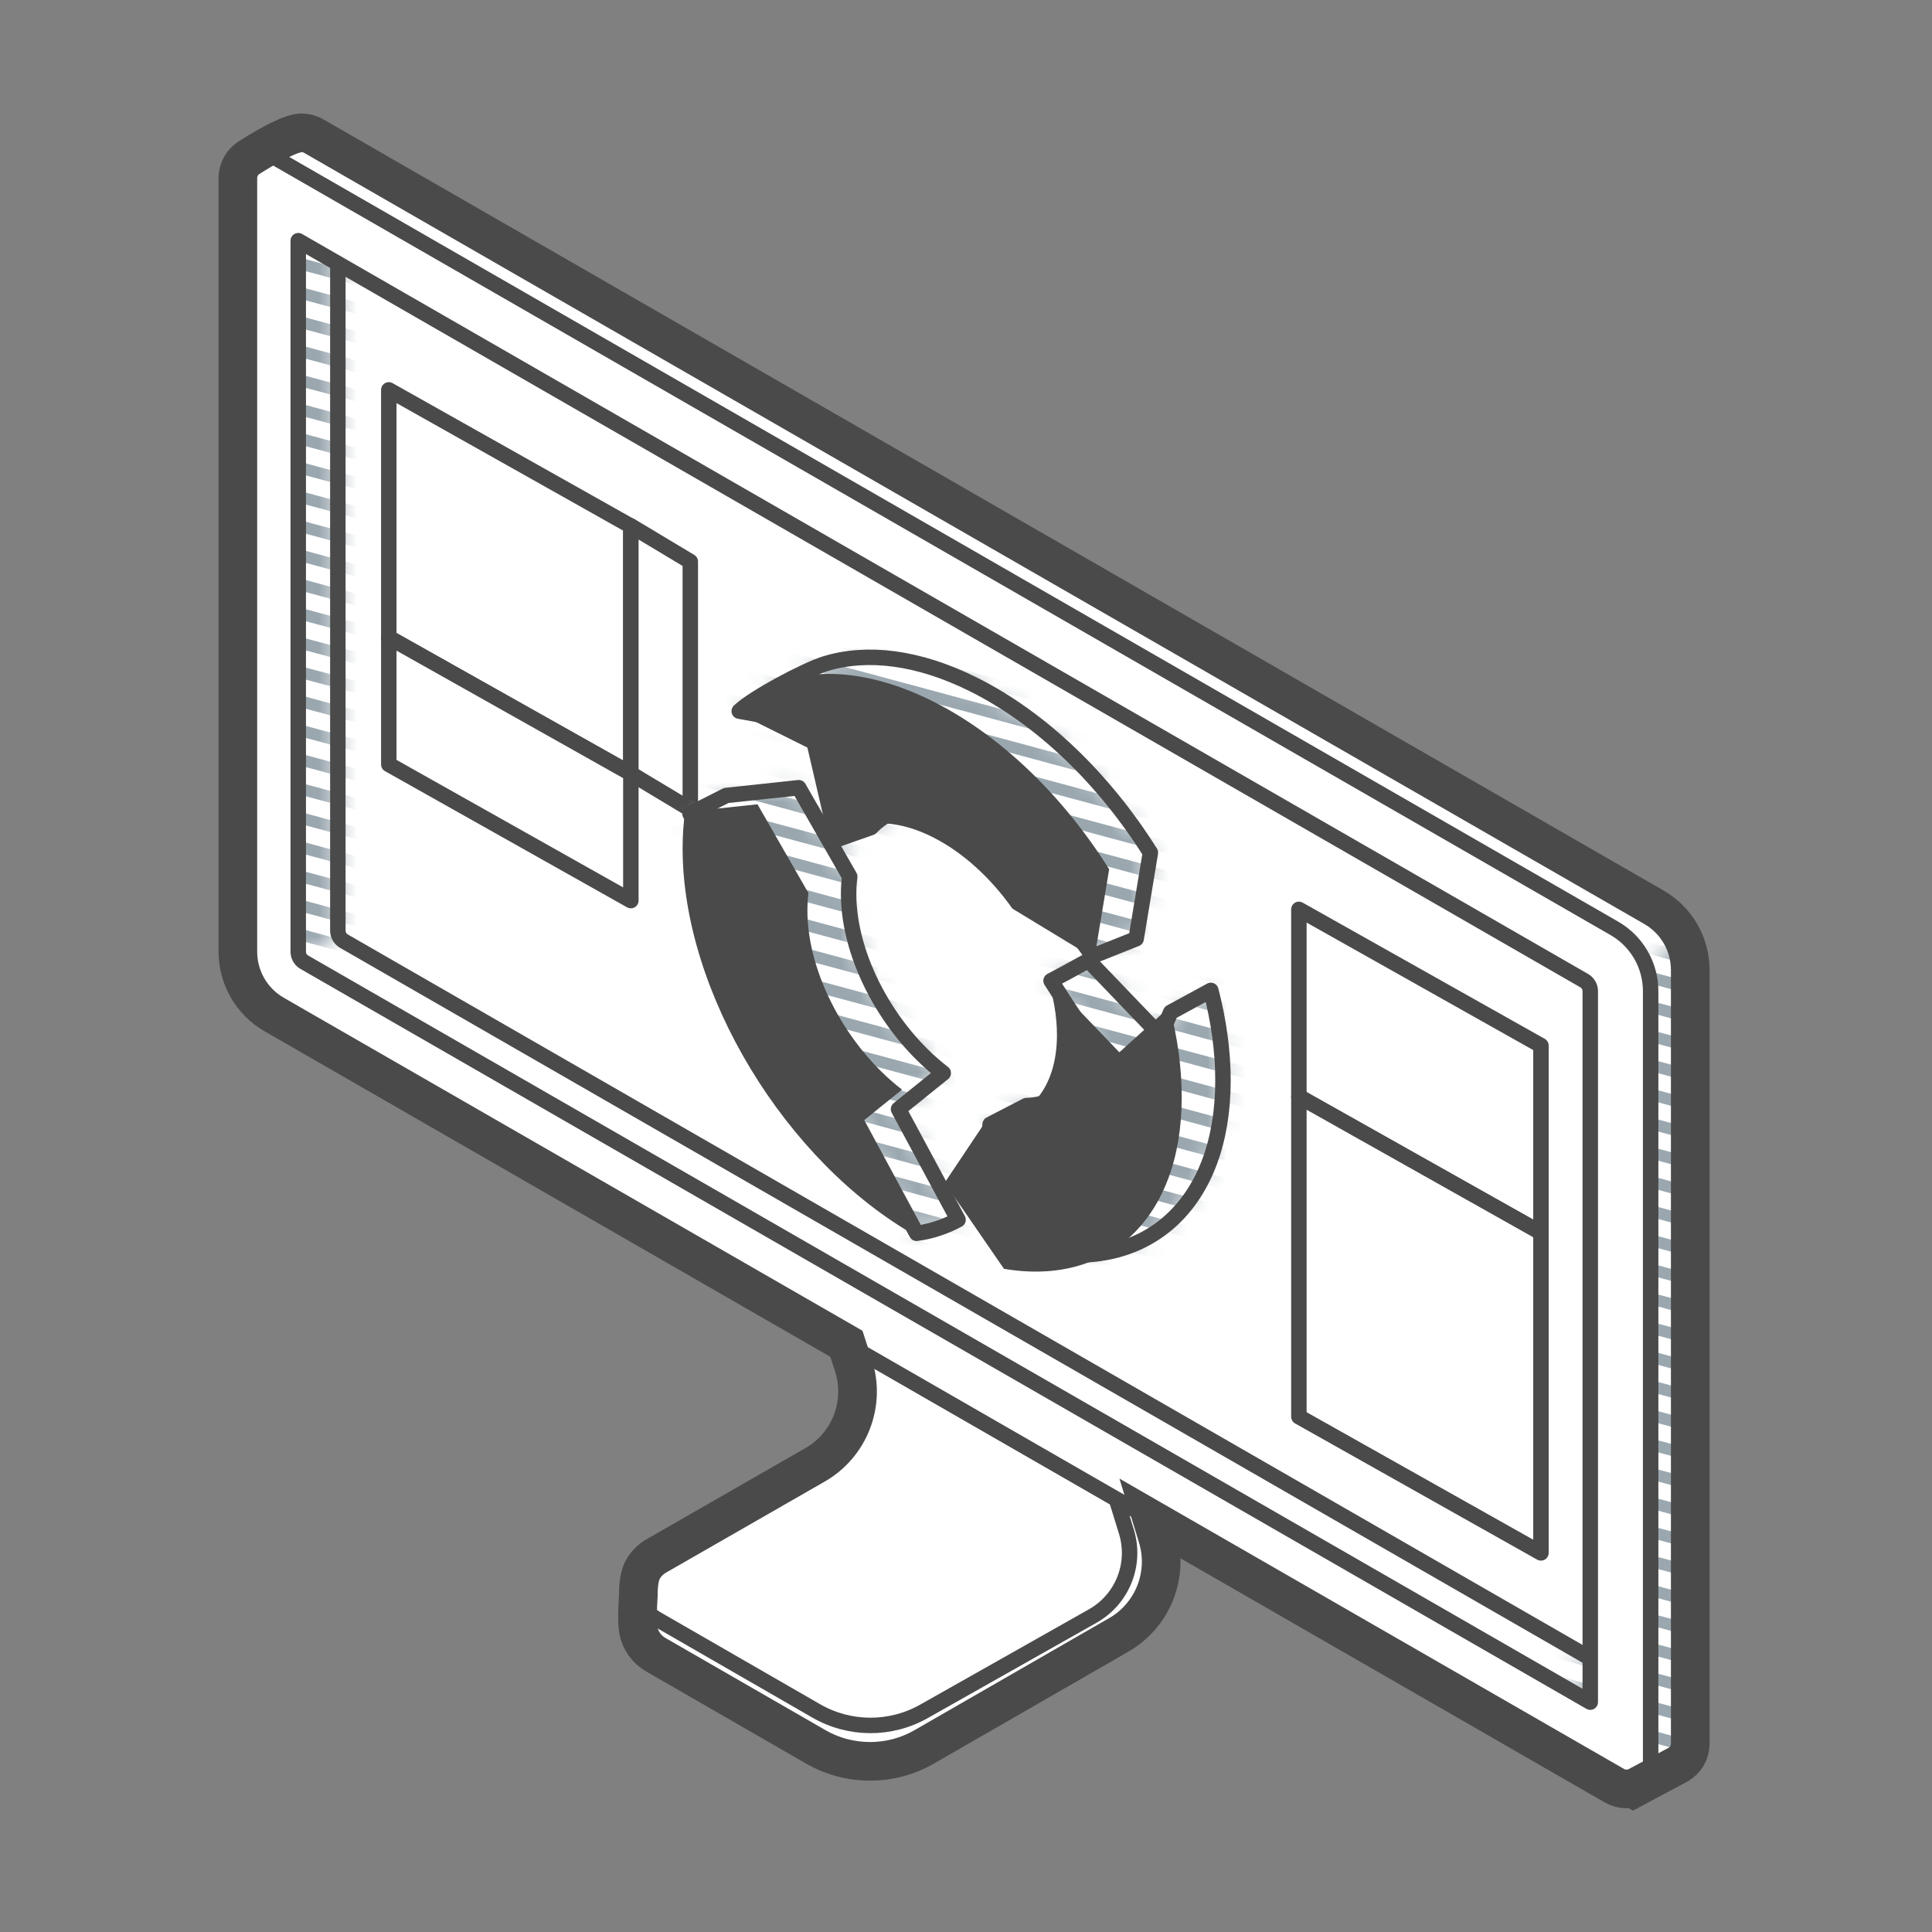 <svg width="100" height="100" viewBox="0 0 100 100" fill="none" xmlns="http://www.w3.org/2000/svg">
<rect x="0" y="0" width="100" height="100" fill="#808080" stroke="none"/>
<path fill-rule="evenodd" clip-rule="evenodd" d="M43.114 64.511L57.656 72.172L59.911 79.551C60.507 81.501 59.676 83.604 57.909 84.621L47.837 90.418C46.099 91.418 43.961 91.418 42.224 90.417L33.944 85.647C33.453 85.365 33.139 84.894 33.039 84.379C32.983 84.094 32.983 83.496 33.039 82.584L43.115 77.044C45.021 75.931 45.8 73.574 44.932 71.545L42.117 64.96L43.114 64.511Z" fill="white" stroke="#4A4A4A" stroke-width="0.8" stroke-linejoin="round"/>
<path fill-rule="evenodd" clip-rule="evenodd" d="M42.117 64.335L56.206 72.483L58.301 79.273C58.821 80.958 58.097 82.777 56.562 83.644L47.824 88.58C46.092 89.559 43.973 89.55 42.249 88.557L33.968 83.786C33.07 83.269 32.762 82.123 33.279 81.226C33.444 80.938 33.683 80.7 33.97 80.535L42.189 75.819C43.984 74.789 44.811 72.642 44.173 70.674L42.117 64.335Z" fill="white" stroke="#4A4A4A" stroke-width="0.8" stroke-linejoin="round"/>
<path fill-rule="evenodd" clip-rule="evenodd" d="M14.185 8.133L83.557 48.05C84.72 48.719 85.437 49.958 85.437 51.3V91.345C85.437 92.035 84.877 92.595 84.187 92.595C83.968 92.595 83.753 92.537 83.563 92.428L14.191 52.511C13.029 51.842 12.312 50.603 12.312 49.261V9.216C12.312 8.526 12.871 7.966 13.562 7.966C13.781 7.966 13.995 8.023 14.185 8.133Z" fill="white" stroke="#4A4A4A" stroke-width="0.8" stroke-linejoin="round"/>
<path fill-rule="evenodd" clip-rule="evenodd" d="M15.612 6.875C15.831 6.875 16.046 6.932 16.235 7.042L85.607 46.959C86.77 47.628 87.487 48.867 87.487 50.209V90.254C87.487 90.741 87.208 91.163 86.801 91.369C86.688 91.427 85.935 91.828 84.543 92.573L16.241 51.42C15.079 50.751 14.362 49.512 14.362 48.17L12.868 8.175C14.237 7.308 15.152 6.875 15.612 6.875ZM17.487 11.367V48.17C17.487 48.369 17.581 48.554 17.738 48.671L17.8 48.712L84.362 87.012V50.209C84.362 50.01 84.267 49.825 84.11 49.708L84.048 49.667L17.487 11.367Z" fill="white"/>
<mask id="mask0_1164_23255" style="mask-type:alpha" maskUnits="userSpaceOnUse" x="12" y="9" width="76" height="84">
<path d="M87.487 50.209V90.254C87.487 90.741 87.208 91.163 86.801 91.369C86.688 91.427 85.935 91.828 84.543 92.573L81.632 90.818V85.441L84.362 87.012L84.361 50.482L87.22 48.821C87.394 49.256 87.487 49.726 87.487 50.209ZM12.92 9.545L17.486 12.011L17.487 48.17C17.487 48.235 17.497 48.298 17.515 48.358L14.894 50.096C14.551 49.523 14.362 48.86 14.362 48.17L12.92 9.545Z" fill="white"/>
</mask>
<g mask="url(#mask0_1164_23255)">
<path d="M87.487 50.209V90.254C87.487 90.741 87.208 91.163 86.801 91.369C86.688 91.427 85.935 91.828 84.543 92.573L81.632 90.818V85.441L84.362 87.012L84.361 50.482L87.22 48.821C87.394 49.256 87.487 49.726 87.487 50.209ZM12.92 9.545L17.486 12.011L17.487 48.17C17.487 48.235 17.497 48.298 17.515 48.358L14.894 50.096C14.551 49.523 14.362 48.86 14.362 48.17L12.92 9.545Z" fill="white"/>
<path d="M5 63.653L92.472 87.224M5 9.299L92.472 32.87L5 9.299ZM5 10.809L92.472 34.38L5 10.809ZM5 12.319L92.472 35.89L5 12.319ZM5 13.829L92.472 37.4L5 13.829ZM5 15.338L92.472 38.91L5 15.338ZM5 16.848L92.472 40.419L5 16.848ZM5 18.358L92.472 41.929L5 18.358ZM5 19.868L92.472 43.439L5 19.868ZM5 21.378L92.472 44.949L5 21.378ZM5 22.887L92.472 46.459L5 22.887ZM5 24.397L92.472 47.968L5 24.397ZM5 25.907L92.472 49.478L5 25.907ZM5 27.417L92.472 50.988L5 27.417ZM5 28.927L92.472 52.498L5 28.927ZM5 30.437L92.472 54.008L5 30.437ZM5 31.946L92.472 55.517L5 31.946ZM5 33.456L92.472 57.027L5 33.456ZM5 34.966L92.472 58.537L5 34.966ZM5 56.103L92.472 79.674L5 56.103ZM5 54.594L92.472 78.165L5 54.594ZM5 53.084L92.472 76.655L5 53.084ZM5 51.574L92.472 75.145L5 51.574ZM5 50.064L92.472 73.635L5 50.064ZM5 48.554L92.472 72.126L5 48.554ZM5 47.045L92.472 70.616L5 47.045ZM5 45.535L92.472 69.106L5 45.535ZM5 44.025L92.472 67.596L5 44.025ZM5 42.515L92.472 66.086L5 42.515ZM5 41.005L92.472 64.576L5 41.005ZM5 39.495L92.472 63.067L5 39.495ZM5 37.986L92.472 61.557L5 37.986ZM5 36.476L92.472 60.047L5 36.476ZM5 62.143L92.472 85.714L5 62.143ZM5 60.633L92.472 84.204L5 60.633ZM5 59.123L92.472 82.694L5 59.123ZM5 57.613L92.472 81.184L5 57.613ZM5 72.712L92.472 96.282L5 72.712ZM5 74.221L92.472 97.792L5 74.221ZM5 75.731L92.472 99.302L5 75.731ZM5 77.241L92.472 100.812L5 77.241ZM5 78.751L92.472 102.322L5 78.751ZM5 80.261L92.472 103.832L5 80.261ZM5 71.202L92.472 94.773L5 71.202ZM5 69.692L92.472 93.263L5 69.692ZM5 68.182L92.472 91.753L5 68.182ZM5 66.672L92.472 90.243L5 66.672ZM5 65.162L92.472 88.733L5 65.162Z" stroke="#9AA7AF" stroke-width="0.6" stroke-linecap="round" stroke-linejoin="round"/>
</g>
<path fill-rule="evenodd" clip-rule="evenodd" d="M20.124 20.18L32.653 27.23V40.053L20.124 33.003V20.18Z" fill="white" stroke="#4A4A4A" stroke-width="0.8" stroke-linejoin="round"/>
<path fill-rule="evenodd" clip-rule="evenodd" d="M67.23 47.069L79.759 54.118V63.816L67.23 56.766V47.069Z" fill="white" stroke="#4A4A4A" stroke-width="0.8" stroke-linejoin="round"/>
<path fill-rule="evenodd" clip-rule="evenodd" d="M32.653 27.22L35.73 29.067V41.89L32.653 40.042V27.22Z" fill="white" stroke="#4A4A4A" stroke-width="0.8" stroke-linejoin="round"/>
<path fill-rule="evenodd" clip-rule="evenodd" d="M20.124 32.993L32.653 40.042V46.615L20.124 39.566V32.993Z" fill="white" stroke="#4A4A4A" stroke-width="0.8" stroke-linejoin="round"/>
<path fill-rule="evenodd" clip-rule="evenodd" d="M67.23 56.756L79.759 63.806V80.378L67.23 73.329V56.756Z" fill="white" stroke="#4A4A4A" stroke-width="0.8" stroke-linejoin="round"/>
<mask id="mask1_1164_23255" style="mask-type:alpha" maskUnits="userSpaceOnUse" x="35" y="34" width="29" height="31">
<path d="M41.342 40.772L43.981 45.371C43.944 45.658 43.925 45.961 43.925 46.277C43.925 49.575 46.01 53.38 48.823 55.541L46.508 57.409L49.589 63.135C48.895 63.506 48.18 63.74 47.443 63.836L35.716 42.12L37.59 41.174L41.342 40.772ZM63.301 55.92C63.301 62.282 59.422 65.727 54.1 64.816L51.03 60.362L51.25 58.195L53.127 57.225C55.023 57.199 57.974 55.124 56.537 53.845C56.253 53.593 55.542 52.566 54.403 50.763C54.865 50.519 55.509 50.17 56.334 49.715L60.072 53.61L60.593 52.396L62.673 51.263C63.081 52.834 63.301 54.404 63.301 55.92ZM50.384 35.426C53.964 37.208 57.205 40.407 59.544 44.134L58.807 48.591L56.565 49.484C53.499 45.326 51.439 42.984 50.384 42.459C48.19 41.367 46.252 41.593 45.084 42.833L43.103 43.531L43.925 37.838L38.262 36.808C39.018 36.088 41.705 34.664 42.719 34.354C44.863 33.697 47.514 33.998 50.384 35.426Z" fill="white"/>
</mask>
<g mask="url(#mask1_1164_23255)">
<path d="M41.342 40.772L43.981 45.371C43.944 45.658 43.925 45.961 43.925 46.277C43.925 49.575 46.01 53.38 48.823 55.541L46.508 57.409L49.589 63.135C48.895 63.506 48.18 63.74 47.443 63.836L35.716 42.12L37.59 41.174L41.342 40.772ZM63.301 55.92C63.301 62.282 59.422 65.727 54.1 64.816L51.03 60.362L51.25 58.195L53.127 57.225C55.023 57.199 57.974 55.124 56.537 53.845C56.253 53.593 55.542 52.566 54.403 50.763C54.865 50.519 55.509 50.17 56.334 49.715L60.072 53.61L60.593 52.396L62.673 51.263C63.081 52.834 63.301 54.404 63.301 55.92ZM50.384 35.426C53.964 37.208 57.205 40.407 59.544 44.134L58.807 48.591L56.565 49.484C53.499 45.326 51.439 42.984 50.384 42.459C48.19 41.367 46.252 41.593 45.084 42.833L43.103 43.531L43.925 37.838L38.262 36.808C39.018 36.088 41.705 34.664 42.719 34.354C44.863 33.697 47.514 33.998 50.384 35.426Z" fill="white"/>
<path d="M5 63.653L92.472 87.224M5 9.299L92.472 32.87L5 9.299ZM5 10.809L92.472 34.38L5 10.809ZM5 12.319L92.472 35.89L5 12.319ZM5 13.829L92.472 37.4L5 13.829ZM5 15.338L92.472 38.91L5 15.338ZM5 16.848L92.472 40.419L5 16.848ZM5 18.358L92.472 41.929L5 18.358ZM5 19.868L92.472 43.439L5 19.868ZM5 21.378L92.472 44.949L5 21.378ZM5 22.887L92.472 46.459L5 22.887ZM5 24.397L92.472 47.968L5 24.397ZM5 25.907L92.472 49.478L5 25.907ZM5 27.417L92.472 50.988L5 27.417ZM5 28.927L92.472 52.498L5 28.927ZM5 30.437L92.472 54.008L5 30.437ZM5 31.946L92.472 55.517L5 31.946ZM5 33.456L92.472 57.027L5 33.456ZM5 34.966L92.472 58.537L5 34.966ZM5 56.103L92.472 79.674L5 56.103ZM5 54.594L92.472 78.165L5 54.594ZM5 53.084L92.472 76.655L5 53.084ZM5 51.574L92.472 75.145L5 51.574ZM5 50.064L92.472 73.635L5 50.064ZM5 48.554L92.472 72.126L5 48.554ZM5 47.045L92.472 70.616L5 47.045ZM5 45.535L92.472 69.106L5 45.535ZM5 44.025L92.472 67.596L5 44.025ZM5 42.515L92.472 66.086L5 42.515ZM5 41.005L92.472 64.576L5 41.005ZM5 39.495L92.472 63.067L5 39.495ZM5 37.986L92.472 61.557L5 37.986ZM5 36.476L92.472 60.047L5 36.476ZM5 62.143L92.472 85.714L5 62.143ZM5 60.633L92.472 84.204L5 60.633ZM5 59.123L92.472 82.694L5 59.123ZM5 57.613L92.472 81.184L5 57.613ZM5 72.712L92.472 96.282L5 72.712ZM5 74.221L92.472 97.792L5 74.221ZM5 75.731L92.472 99.302L5 75.731ZM5 77.241L92.472 100.812L5 77.241ZM5 78.751L92.472 102.322L5 78.751ZM5 80.261L92.472 103.832L5 80.261ZM5 71.202L92.472 94.773L5 71.202ZM5 69.692L92.472 93.263L5 69.692ZM5 68.182L92.472 91.753L5 68.182ZM5 66.672L92.472 90.243L5 66.672ZM5 65.162L92.472 88.733L5 65.162Z" stroke="#9AA7AF" stroke-width="0.6" stroke-linecap="round" stroke-linejoin="round"/>
</g>
<path fill-rule="evenodd" clip-rule="evenodd" d="M41.342 40.772L43.981 45.371C43.944 45.658 43.925 45.961 43.925 46.277C43.925 49.575 46.01 53.38 48.823 55.541L46.508 57.409L49.589 63.135C48.895 63.506 48.18 63.74 47.443 63.836L35.716 42.12L37.59 41.174L41.342 40.772ZM63.301 55.92C63.301 62.282 59.422 65.727 54.1 64.816L51.03 60.362L51.25 58.195L53.127 57.225C55.023 57.199 57.974 55.124 56.537 53.845C56.253 53.593 55.542 52.566 54.403 50.763C54.865 50.519 55.509 50.17 56.334 49.715L60.072 53.61L60.593 52.396L62.673 51.263C63.081 52.834 63.301 54.404 63.301 55.92ZM50.384 35.426C53.964 37.208 57.205 40.407 59.544 44.134L58.807 48.591L56.565 49.484C53.499 45.326 51.439 42.984 50.384 42.459C48.19 41.367 46.252 41.593 45.084 42.833L43.103 43.531L43.925 37.838L38.262 36.808C39.018 36.088 41.705 34.664 42.719 34.354C44.863 33.697 47.514 33.998 50.384 35.426Z" stroke="#4A4A4A" stroke-width="0.8" stroke-linejoin="round"/>
<path fill-rule="evenodd" clip-rule="evenodd" d="M39.207 41.629L41.847 46.229C41.81 46.516 41.791 46.818 41.791 47.134C41.791 50.432 43.876 54.238 46.688 56.398L44.374 58.266L47.455 63.993C40.691 60.179 35.332 51.398 35.332 43.92C35.332 43.258 35.374 42.628 35.455 42.031L39.207 41.629ZM61.166 56.778C61.166 63.139 57.288 66.584 51.965 65.673L48.895 61.219L50.993 58.083C53.188 58.052 54.708 56.379 54.708 53.563C54.708 52.592 54.527 51.577 54.2 50.572L57.937 54.467L60.538 52.12C60.946 53.692 61.166 55.261 61.166 56.778ZM48.249 36.283C51.83 38.066 55.07 41.265 57.41 44.992L56.645 49.605L52.404 47.032C51.281 45.444 49.832 44.104 48.249 43.316C46.056 42.224 44.117 42.45 42.95 43.69L41.791 38.695L37.914 36.766C40.271 34.523 44.023 34.18 48.249 36.283Z" fill="#4A4A4A"/>
<path fill-rule="evenodd" clip-rule="evenodd" d="M15.612 6.875C15.831 6.875 16.046 6.932 16.235 7.042L85.607 46.959C86.77 47.628 87.487 48.867 87.487 50.209V90.254C87.487 90.741 87.208 91.163 86.801 91.369C86.688 91.427 85.935 91.828 84.543 92.573L16.241 51.42C15.079 50.751 14.362 49.512 14.362 48.17L12.868 8.175C14.237 7.308 15.152 6.875 15.612 6.875ZM17.487 11.367V48.17C17.487 48.369 17.581 48.554 17.738 48.671L17.8 48.712L84.362 87.012V50.209C84.362 50.01 84.267 49.825 84.11 49.708L84.048 49.667L17.487 11.367Z" stroke="#4A4A4A" stroke-width="0.8" stroke-linejoin="round"/>
<path fill-rule="evenodd" clip-rule="evenodd" d="M13.562 7.966C13.781 7.966 13.995 8.023 14.185 8.133L83.557 48.05C84.72 48.719 85.437 49.958 85.437 51.3V91.345C85.437 92.035 84.877 92.595 84.187 92.595C83.968 92.595 83.753 92.537 83.563 92.428L14.191 52.511C13.029 51.842 12.312 50.603 12.312 49.261V9.216C12.312 8.526 12.871 7.966 13.562 7.966ZM15.437 12.458V49.261C15.437 49.46 15.531 49.645 15.688 49.762L15.75 49.803L82.312 88.103V51.3C82.312 51.101 82.217 50.916 82.06 50.799L81.999 50.758L15.437 12.458Z" fill="white" stroke="#4A4A4A" stroke-width="0.8" stroke-linejoin="round"/>
<path fill-rule="evenodd" clip-rule="evenodd" d="M15.612 6.875C15.83 6.875 16.045 6.932 16.235 7.042L85.607 46.959C86.77 47.628 87.487 48.867 87.487 50.209V90.254C87.487 90.706 87.246 91.103 86.886 91.322L84.543 92.573L84.509 92.553C84.406 92.58 84.298 92.595 84.187 92.595C83.968 92.595 83.753 92.537 83.563 92.428L59.639 78.662L59.911 79.551C60.507 81.501 59.676 83.604 57.909 84.621L47.837 90.418C46.1 91.418 43.961 91.418 42.224 90.417L33.944 85.647C33.453 85.365 33.139 84.894 33.039 84.379C33.028 84.322 33.019 84.253 33.012 84.171L33.002 83.99L32.997 83.775C32.997 83.737 32.997 83.697 32.997 83.656L33.002 83.391L33.012 83.093L33.039 82.584C33.037 81.96 33.117 81.507 33.279 81.226C33.444 80.938 33.683 80.7 33.97 80.535L42.189 75.819C43.984 74.789 44.811 72.642 44.173 70.674L43.809 69.553L14.191 52.511C13.029 51.842 12.312 50.603 12.312 49.261V9.216C12.312 8.782 12.533 8.4 12.868 8.176L13.215 7.959L13.541 7.762L13.847 7.585L14.132 7.428C14.177 7.403 14.222 7.38 14.266 7.357L14.52 7.229C15.008 6.993 15.371 6.875 15.612 6.875Z" stroke="#4A4A4A" stroke-width="2"/>
</svg>
